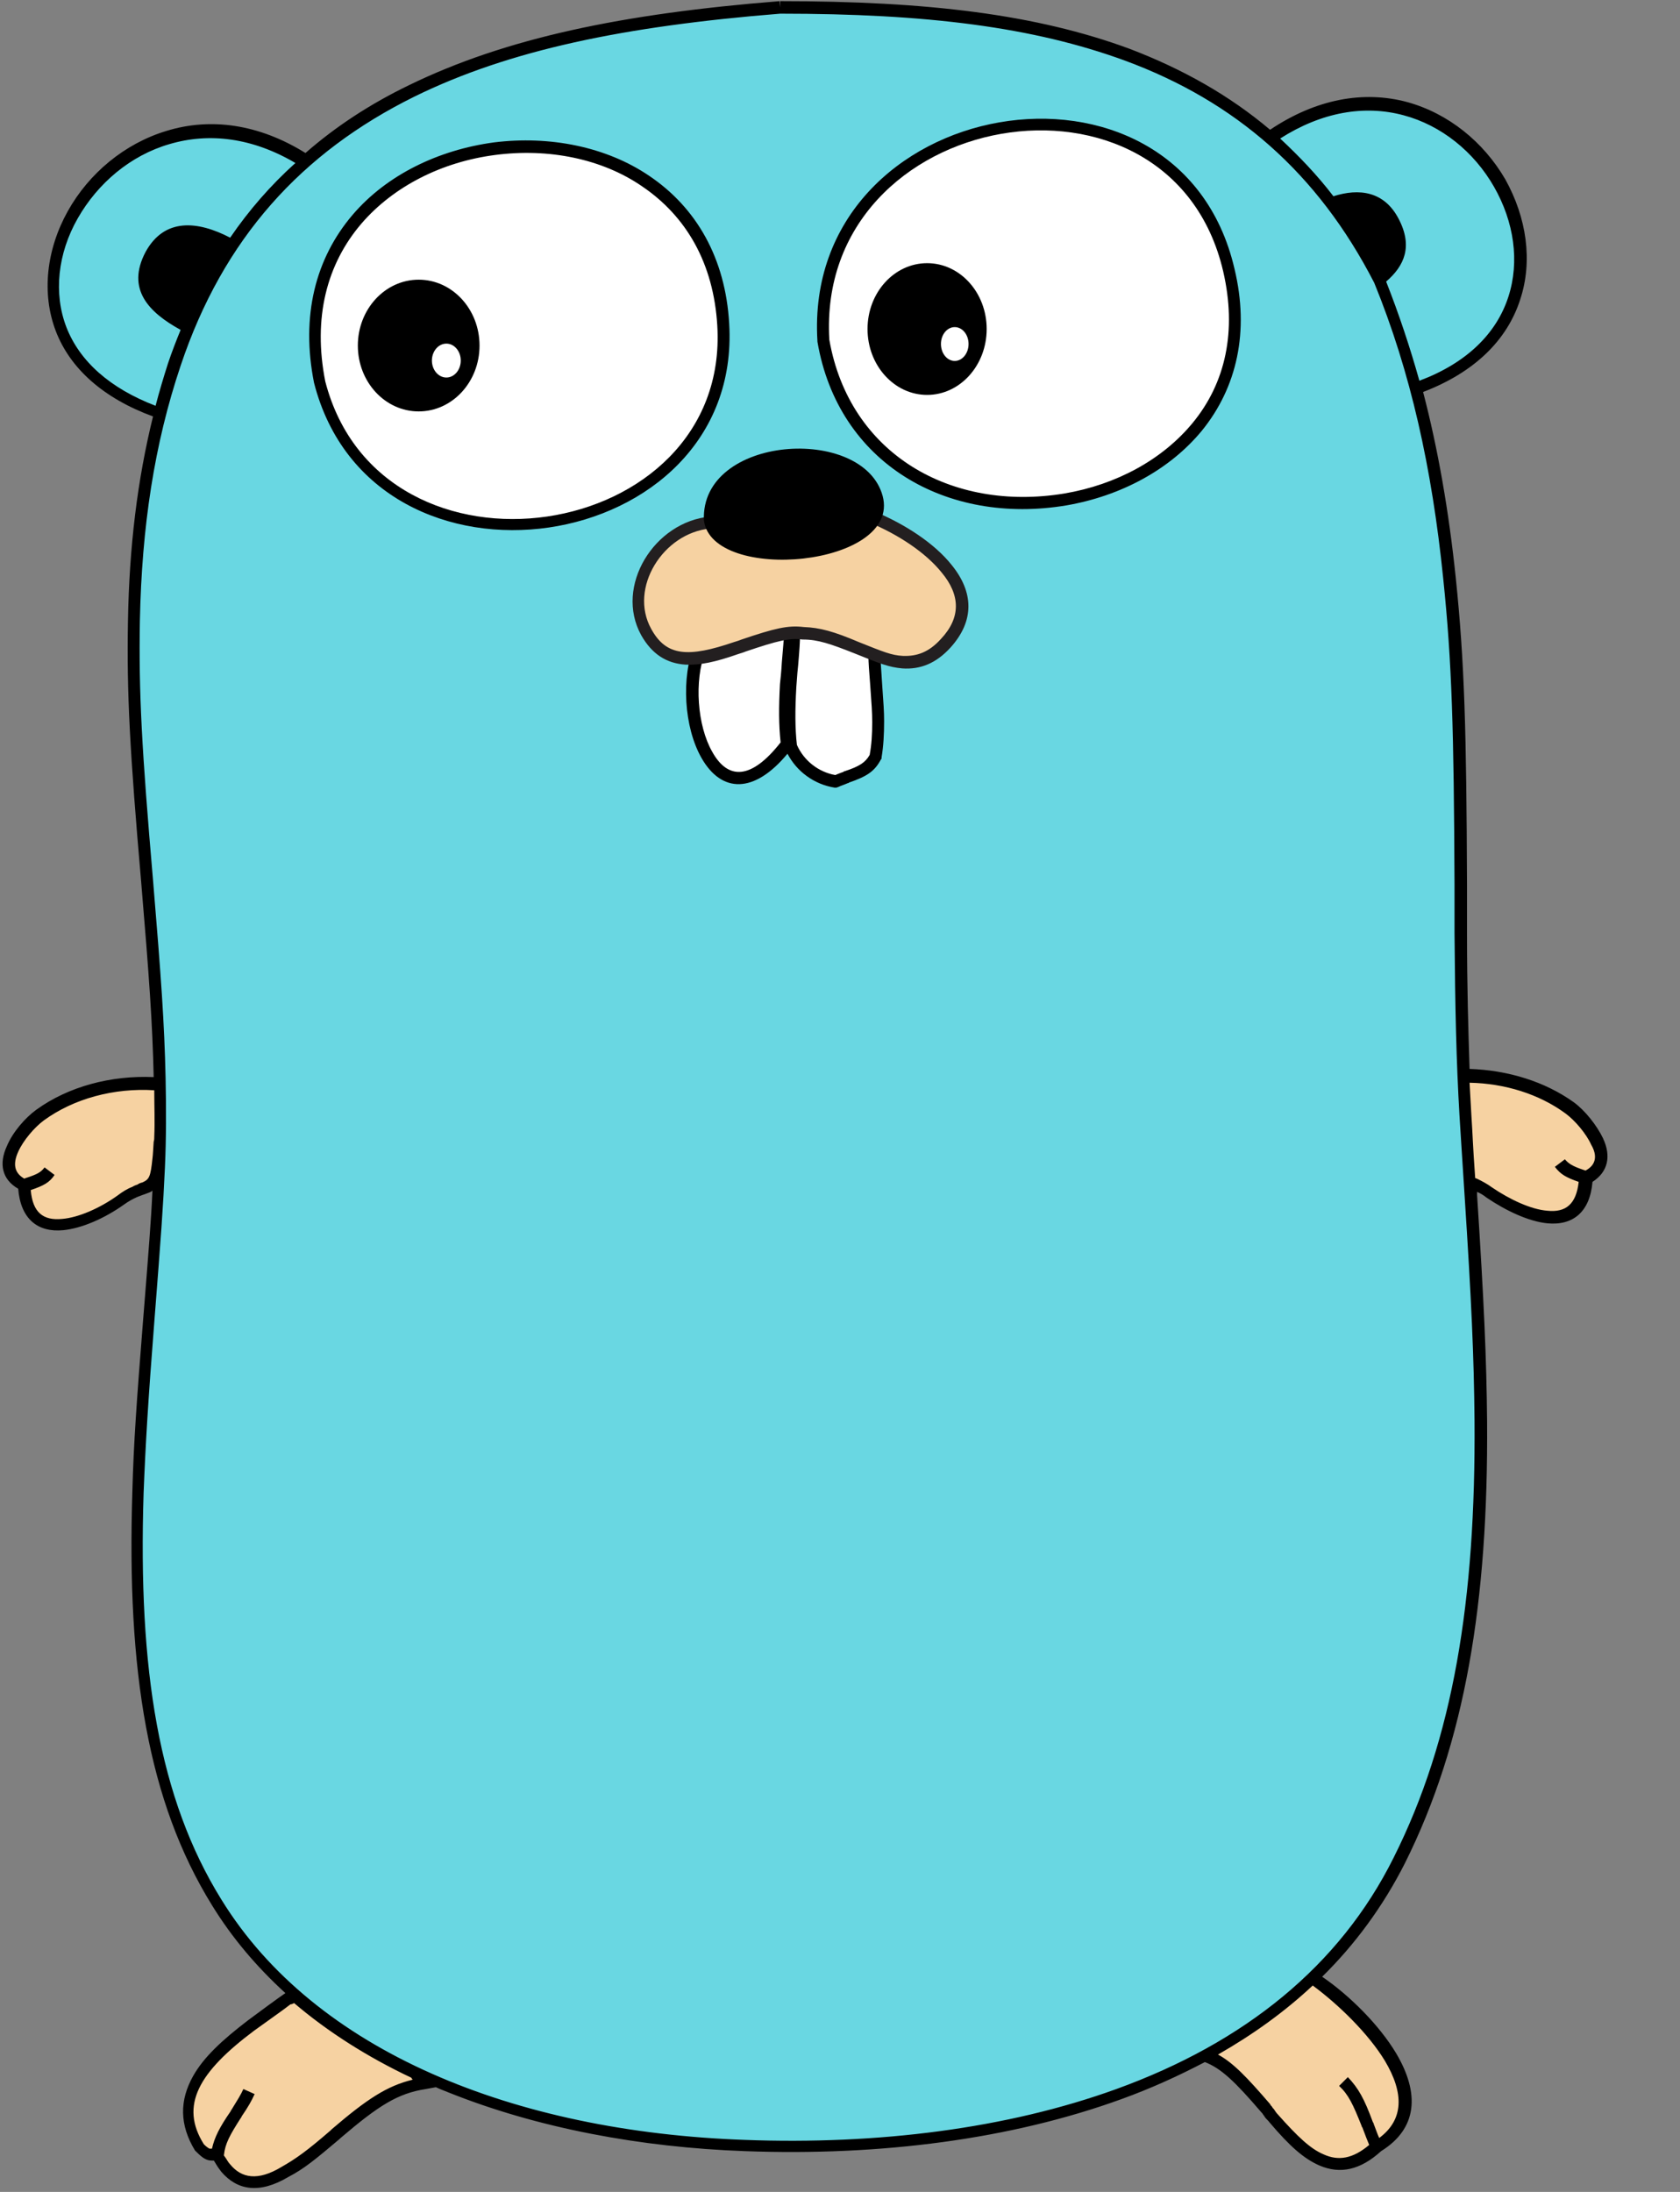 <svg width="23" height="30" viewBox="0 0 23 30" fill="none" xmlns="http://www.w3.org/2000/svg">
  <rect x="0" y="0" width="23" height="30" fill="#808080" stroke="none"/>
  <path
    d="M0.318 16.223C0.361 17.108 1.245 16.696 1.64 16.421C2.018 16.155 2.13 16.378 2.164 15.863C2.19 15.519 2.224 15.184 2.207 14.841C1.632 14.789 1.014 14.927 0.541 15.27C0.292 15.442 -0.154 16.009 0.318 16.223H0.318ZM17.947 27.094C18.625 27.515 19.87 28.786 18.848 29.404C17.869 30.297 17.32 28.416 16.461 28.159C16.83 27.652 17.294 27.189 17.947 27.094ZM5.805 28.528C5.006 28.648 4.56 29.369 3.89 29.739C3.263 30.108 3.023 29.619 2.971 29.516C2.877 29.473 2.885 29.558 2.731 29.404C2.147 28.485 3.332 27.815 3.95 27.36C4.809 27.189 5.35 27.936 5.805 28.528V28.528ZM21.716 16.112C21.673 16.996 20.789 16.584 20.394 16.309C20.016 16.043 19.904 16.266 19.87 15.751C19.844 15.408 19.81 15.073 19.827 14.729C20.402 14.678 21.021 14.815 21.493 15.159C21.733 15.33 22.189 15.897 21.716 16.112"
    fill="#F6D2A2" />
  <path
    d="M19.372 5.325C22.438 4.243 20.042 0.044 17.371 1.899C15.62 0.396 13.207 0.121 10.674 0.121C8.192 0.319 5.831 0.774 4.182 2.216C1.52 0.499 -0.936 4.621 2.19 5.66C1.314 9.06 2.31 12.529 2.173 15.989C2.044 19.098 1.228 23.262 2.954 26.053C4.422 28.44 7.582 29.29 10.184 29.385C13.507 29.505 17.534 28.689 19.149 25.469C20.694 22.404 20.265 18.583 20.067 15.277C19.87 11.937 20.239 8.545 19.372 5.325L19.372 5.325Z"
    fill="#69D7E2" />
  <path
    d="M21.948 15.583C21.862 15.403 21.699 15.197 21.544 15.085C21.149 14.802 20.642 14.647 20.119 14.63C20.102 14.098 20.084 13.514 20.084 12.775V12.106C20.076 9.993 20.05 9.066 19.93 7.907C19.835 6.997 19.689 6.155 19.483 5.365C20.179 5.099 20.634 4.661 20.814 4.094C20.986 3.57 20.9 2.978 20.608 2.454C20.308 1.939 19.827 1.553 19.269 1.398C18.668 1.235 18.015 1.355 17.388 1.776C16.83 1.304 16.186 0.943 15.465 0.668C14.185 0.196 12.7 0.016 10.682 0.016V0.101L10.673 0.016C8.518 0.187 6.921 0.522 5.599 1.166C5.066 1.424 4.594 1.733 4.182 2.094C3.546 1.699 2.885 1.604 2.275 1.793C1.709 1.965 1.219 2.368 0.927 2.892C0.635 3.416 0.567 4.017 0.764 4.532C0.962 5.047 1.417 5.451 2.095 5.7C1.881 6.567 1.769 7.486 1.752 8.499C1.734 9.487 1.777 10.277 1.932 12.063C2.044 13.394 2.087 14.003 2.104 14.742C1.52 14.716 0.936 14.871 0.498 15.188C0.343 15.3 0.172 15.498 0.094 15.687C-0.017 15.927 0.026 16.142 0.249 16.27C0.283 16.683 0.515 16.871 0.867 16.837C1.125 16.811 1.434 16.674 1.7 16.485C1.756 16.444 1.817 16.41 1.881 16.382C1.906 16.373 1.923 16.365 1.949 16.356C1.949 16.356 2.001 16.339 2.018 16.331C2.044 16.322 2.069 16.313 2.087 16.296C2.069 16.7 2.035 17.12 1.958 18.082C1.872 19.164 1.829 19.757 1.812 20.418C1.734 22.874 2.026 24.66 2.902 26.076C3.177 26.523 3.512 26.918 3.907 27.279C3.83 27.33 3.503 27.571 3.4 27.648C3.04 27.923 2.791 28.154 2.645 28.412C2.456 28.747 2.456 29.082 2.67 29.434L2.679 29.442L2.688 29.451C2.782 29.546 2.834 29.571 2.902 29.571H2.928C2.937 29.588 2.945 29.597 2.954 29.614C2.979 29.657 3.005 29.691 3.031 29.726C3.246 29.975 3.546 30.035 3.95 29.794C4.164 29.683 4.319 29.554 4.645 29.279L4.663 29.262C5.186 28.816 5.444 28.652 5.83 28.592L5.968 28.567C6.019 28.592 6.071 28.61 6.131 28.635C7.35 29.125 8.767 29.391 10.201 29.442C12.056 29.511 13.842 29.279 15.353 28.73C15.757 28.584 16.134 28.412 16.495 28.223C16.718 28.309 16.907 28.489 17.268 28.91C17.285 28.927 17.285 28.927 17.294 28.944C17.311 28.962 17.311 28.97 17.319 28.979C17.337 29.005 17.362 29.022 17.379 29.047C17.663 29.382 17.852 29.546 18.067 29.64C18.35 29.76 18.625 29.7 18.908 29.442C19.406 29.133 19.44 28.652 19.114 28.103C18.882 27.716 18.479 27.313 18.101 27.055C18.547 26.617 18.934 26.094 19.234 25.501C20.058 23.852 20.376 21.929 20.359 19.456C20.351 18.58 20.316 17.816 20.222 16.356V16.313C20.265 16.331 20.308 16.356 20.351 16.391C20.617 16.571 20.926 16.717 21.183 16.743C21.535 16.777 21.767 16.588 21.802 16.176C22.016 16.038 22.059 15.824 21.948 15.584L21.948 15.583ZM19.217 1.578C19.732 1.716 20.179 2.076 20.454 2.557C20.729 3.038 20.806 3.579 20.651 4.06C20.488 4.567 20.076 4.97 19.432 5.211C19.303 4.751 19.152 4.298 18.977 3.854C19.226 3.639 19.346 3.373 19.148 2.995C18.951 2.617 18.608 2.574 18.255 2.686C18.032 2.394 17.783 2.136 17.526 1.896C18.092 1.535 18.676 1.432 19.217 1.578V1.578ZM0.91 4.481C0.73 4.017 0.79 3.467 1.065 2.987C1.34 2.506 1.786 2.128 2.318 1.973C2.868 1.81 3.461 1.887 4.044 2.231C3.707 2.534 3.407 2.878 3.151 3.253C2.705 3.021 2.25 2.978 1.992 3.45C1.726 3.957 2.035 4.275 2.473 4.515C2.413 4.661 2.353 4.816 2.301 4.97C2.241 5.159 2.181 5.356 2.13 5.554C1.503 5.314 1.091 4.944 0.91 4.481V4.481ZM1.949 16.184C1.941 16.184 1.889 16.202 1.889 16.21C1.863 16.219 1.838 16.227 1.812 16.244C1.743 16.27 1.674 16.313 1.606 16.365C1.365 16.537 1.073 16.665 0.85 16.683C0.593 16.708 0.447 16.597 0.421 16.288C0.601 16.227 0.678 16.184 0.747 16.081L0.61 15.978C0.558 16.047 0.507 16.073 0.352 16.124C0.344 16.124 0.344 16.124 0.335 16.133C0.198 16.056 0.172 15.935 0.249 15.764C0.318 15.609 0.472 15.429 0.601 15.334C1.013 15.034 1.563 14.888 2.112 14.922C2.112 15.137 2.121 15.351 2.112 15.557C2.112 15.583 2.112 15.601 2.104 15.626C2.095 15.746 2.095 15.798 2.087 15.858C2.061 16.107 2.044 16.141 1.949 16.184V16.184ZM4.542 29.142L4.525 29.159C4.208 29.434 4.053 29.545 3.856 29.657C3.529 29.855 3.306 29.812 3.151 29.623C3.126 29.597 3.108 29.563 3.091 29.537C3.083 29.528 3.074 29.511 3.066 29.503V29.494C3.083 29.339 3.143 29.228 3.297 28.987C3.306 28.979 3.306 28.979 3.306 28.97C3.4 28.833 3.443 28.755 3.486 28.661L3.332 28.592C3.297 28.67 3.254 28.738 3.169 28.876C3.16 28.884 3.16 28.884 3.16 28.893C3.005 29.116 2.937 29.253 2.902 29.408H2.894H2.868C2.851 29.399 2.825 29.382 2.791 29.348C2.456 28.816 2.722 28.36 3.478 27.794C3.572 27.725 3.89 27.502 3.976 27.433C3.993 27.433 4.01 27.424 4.027 27.416C4.491 27.811 5.032 28.154 5.633 28.438C5.633 28.446 5.642 28.455 5.65 28.464C5.298 28.549 5.023 28.73 4.542 29.142H4.542ZM18.96 28.206C19.226 28.652 19.217 29.013 18.882 29.262C18.857 29.21 18.839 29.15 18.805 29.065C18.805 29.056 18.805 29.056 18.796 29.047C18.676 28.721 18.599 28.584 18.453 28.429L18.333 28.549C18.462 28.67 18.522 28.798 18.642 29.099C18.642 29.108 18.642 29.108 18.651 29.116C18.693 29.228 18.719 29.296 18.745 29.357C18.522 29.545 18.324 29.58 18.118 29.485C17.938 29.408 17.766 29.245 17.491 28.936C17.474 28.919 17.457 28.893 17.44 28.867C17.431 28.858 17.422 28.85 17.414 28.833C17.397 28.816 17.397 28.816 17.388 28.798C17.07 28.429 16.882 28.232 16.675 28.12C17.156 27.845 17.586 27.536 17.972 27.175C18.333 27.442 18.736 27.837 18.96 28.206V28.206ZM19.08 25.424C18.341 26.909 17.036 27.957 15.284 28.592C13.79 29.133 12.021 29.357 10.193 29.288C7.041 29.176 4.311 28.077 3.031 25.999C2.173 24.617 1.889 22.856 1.966 20.435C1.992 19.774 2.027 19.181 2.112 18.099C2.207 16.88 2.233 16.528 2.258 15.978C2.276 15.583 2.276 15.18 2.267 14.751C2.25 13.995 2.207 13.394 2.095 12.046C1.941 10.26 1.898 9.478 1.915 8.499C1.941 7.211 2.112 6.078 2.473 5.005C3.057 3.261 4.13 2.085 5.676 1.321C6.972 0.685 8.544 0.359 10.682 0.187C12.683 0.187 14.142 0.368 15.405 0.831C16.916 1.389 18.041 2.368 18.814 3.871C19.312 5.09 19.604 6.404 19.758 7.915C19.878 9.066 19.904 9.993 19.913 12.097V12.767C19.921 13.806 19.938 14.536 19.981 15.266C19.998 15.549 20.007 15.669 20.05 16.348C20.145 17.807 20.179 18.563 20.187 19.439C20.205 21.903 19.895 23.801 19.08 25.424H19.08ZM21.707 16.021C21.699 16.021 21.69 16.013 21.682 16.013C21.527 15.961 21.476 15.927 21.424 15.867L21.287 15.97C21.364 16.073 21.441 16.116 21.613 16.176C21.579 16.485 21.433 16.597 21.184 16.571C20.96 16.554 20.668 16.416 20.428 16.253C20.359 16.202 20.291 16.167 20.222 16.133C20.213 16.133 20.205 16.124 20.196 16.124C20.162 15.652 20.162 15.532 20.145 15.283L20.119 14.819C20.6 14.828 21.072 14.974 21.433 15.24C21.561 15.334 21.716 15.515 21.785 15.669C21.87 15.815 21.853 15.944 21.707 16.021V16.021Z"
    fill="black" />
  <path
    d="M11.975 8.978C11.984 9.416 12.07 9.897 11.992 10.361C11.872 10.584 11.649 10.61 11.451 10.695C11.177 10.653 10.945 10.472 10.833 10.215C10.764 9.691 10.85 9.193 10.876 8.669C10.876 8.652 11.203 8.678 11.494 8.764C11.743 8.841 11.975 8.97 11.975 8.978V8.978ZM9.545 9.013C9.305 9.923 9.863 11.408 10.782 10.189C10.713 9.674 10.79 9.176 10.816 8.669C10.825 8.626 9.554 8.952 9.545 9.013V9.013Z"
    fill="white" />
  <path
    d="M12.078 9.38C12.061 9.122 12.052 9.019 12.052 8.89V8.83L11.992 8.813L10.91 8.478V8.418L10.799 8.444H10.79V8.452L9.571 8.761L9.528 8.77L9.51 8.813C9.322 9.268 9.364 9.955 9.605 10.376C9.88 10.857 10.326 10.865 10.781 10.316C10.845 10.438 10.936 10.544 11.048 10.624C11.16 10.705 11.289 10.758 11.425 10.78H11.451L11.477 10.771C11.511 10.754 11.546 10.745 11.606 10.719C11.614 10.719 11.614 10.719 11.623 10.711C11.872 10.625 11.975 10.556 12.061 10.393L12.069 10.384V10.367C12.095 10.213 12.104 10.05 12.104 9.869C12.104 9.74 12.095 9.62 12.078 9.38V9.38ZM10.704 9.062C10.695 9.217 10.687 9.277 10.678 9.363C10.661 9.68 10.661 9.921 10.687 10.161C10.283 10.676 9.966 10.676 9.751 10.29C9.545 9.929 9.502 9.32 9.656 8.916L10.738 8.641C10.73 8.753 10.721 8.865 10.704 9.062V9.062ZM11.906 10.333C11.846 10.436 11.769 10.488 11.563 10.556C11.554 10.556 11.554 10.556 11.546 10.565C11.494 10.582 11.46 10.599 11.434 10.608C11.202 10.565 11.005 10.41 10.91 10.195C10.884 9.964 10.884 9.723 10.902 9.406C10.91 9.32 10.91 9.259 10.927 9.105C10.944 8.908 10.953 8.787 10.953 8.676L11.889 8.959C11.889 9.071 11.898 9.174 11.915 9.397C11.932 9.629 11.941 9.749 11.941 9.886C11.941 10.05 11.932 10.195 11.906 10.333Z"
    fill="black" />
  <path
    d="M4.376 5.237C5.166 8.311 10.086 7.521 9.897 4.438C9.674 0.746 3.62 1.459 4.376 5.237"
    fill="white" />
  <path
    d="M9.983 4.43C9.932 3.537 9.537 2.842 8.884 2.404C8.3 2.009 7.527 1.854 6.763 1.949C5.999 2.052 5.295 2.395 4.831 2.936C4.316 3.537 4.118 4.327 4.299 5.238L4.376 5.22L4.299 5.238C5.106 8.397 10.172 7.633 9.983 4.43V4.43ZM4.453 5.22C4.282 4.353 4.471 3.615 4.951 3.057C5.389 2.55 6.05 2.215 6.78 2.121C7.51 2.026 8.24 2.172 8.79 2.55C9.399 2.962 9.769 3.606 9.82 4.456C10 7.453 5.218 8.174 4.453 5.22H4.453Z"
    fill="black" />
  <path
    d="M5.732 5.631C6.192 5.631 6.565 5.228 6.565 4.73C6.565 4.232 6.192 3.828 5.732 3.828C5.272 3.828 4.899 4.232 4.899 4.73C4.899 5.228 5.272 5.631 5.732 5.631Z"
    fill="black" />
  <path
    d="M6.111 5.167C6.22 5.167 6.308 5.063 6.308 4.935C6.308 4.807 6.22 4.703 6.111 4.703C6.002 4.703 5.913 4.807 5.913 4.935C5.913 5.063 6.002 5.167 6.111 5.167Z"
    fill="white" />
  <path
    d="M11.277 4.658C11.886 8.187 17.657 7.251 16.824 3.696C16.077 0.501 11.071 1.386 11.277 4.658Z"
    fill="white" />
  <path
    d="M16.901 3.68C16.137 0.391 10.985 1.292 11.191 4.667V4.676C11.474 6.342 12.96 7.192 14.6 6.917C15.346 6.788 16.016 6.427 16.454 5.895C16.935 5.303 17.107 4.538 16.901 3.68V3.68ZM16.325 5.792C15.913 6.29 15.286 6.633 14.574 6.754C13.02 7.011 11.628 6.213 11.354 4.65C11.165 1.473 16.025 0.623 16.746 3.714C16.935 4.53 16.78 5.242 16.325 5.792V5.792Z"
    fill="black" />
  <path
    d="M12.693 5.405C13.143 5.405 13.508 5.001 13.508 4.503C13.508 4.005 13.143 3.602 12.693 3.602C12.242 3.602 11.877 4.005 11.877 4.503C11.877 5.001 12.242 5.405 12.693 5.405Z"
    fill="black" />
  <path
    d="M13.071 4.94C13.175 4.94 13.26 4.836 13.26 4.708C13.26 4.58 13.175 4.477 13.071 4.477C12.966 4.477 12.882 4.58 12.882 4.708C12.882 4.836 12.966 4.94 13.071 4.94Z"
    fill="white" />
  <path
    d="M9.723 7.157C9.044 7.217 8.495 8.016 8.847 8.651C9.311 9.493 10.35 8.574 10.994 8.66C11.741 8.677 12.351 9.45 12.943 8.797C13.604 8.076 12.66 7.372 11.912 7.062L9.723 7.157Z"
    fill="#F6D2A2" />
  <path
    d="M13.028 7.732C12.796 7.44 12.393 7.173 11.955 6.993L11.938 6.984H11.921L9.723 7.07C8.958 7.139 8.409 8.023 8.778 8.693C8.924 8.951 9.121 9.08 9.388 9.097C9.585 9.105 9.791 9.063 10.109 8.951C10.135 8.942 10.169 8.934 10.212 8.916C10.641 8.771 10.813 8.728 10.985 8.753H10.993C11.199 8.753 11.371 8.813 11.697 8.942C12.058 9.088 12.17 9.131 12.35 9.148C12.599 9.166 12.814 9.08 13.011 8.865C13.346 8.496 13.329 8.101 13.028 7.732V7.732ZM12.882 8.745C12.719 8.925 12.556 8.985 12.359 8.977C12.204 8.968 12.101 8.925 11.758 8.788C11.414 8.642 11.225 8.59 11.002 8.582C10.787 8.556 10.607 8.599 10.152 8.753C10.109 8.771 10.075 8.779 10.049 8.788C9.422 9.002 9.121 8.985 8.915 8.607C8.606 8.049 9.078 7.294 9.723 7.234L11.895 7.148C12.307 7.319 12.676 7.568 12.891 7.835C13.149 8.144 13.157 8.453 12.882 8.745V8.745Z"
    fill="#231F20" />
  <path
    d="M12.084 6.788C11.818 5.809 9.585 5.955 9.637 7.123C9.748 7.99 12.341 7.758 12.084 6.788Z"
    fill="black" />
</svg>
